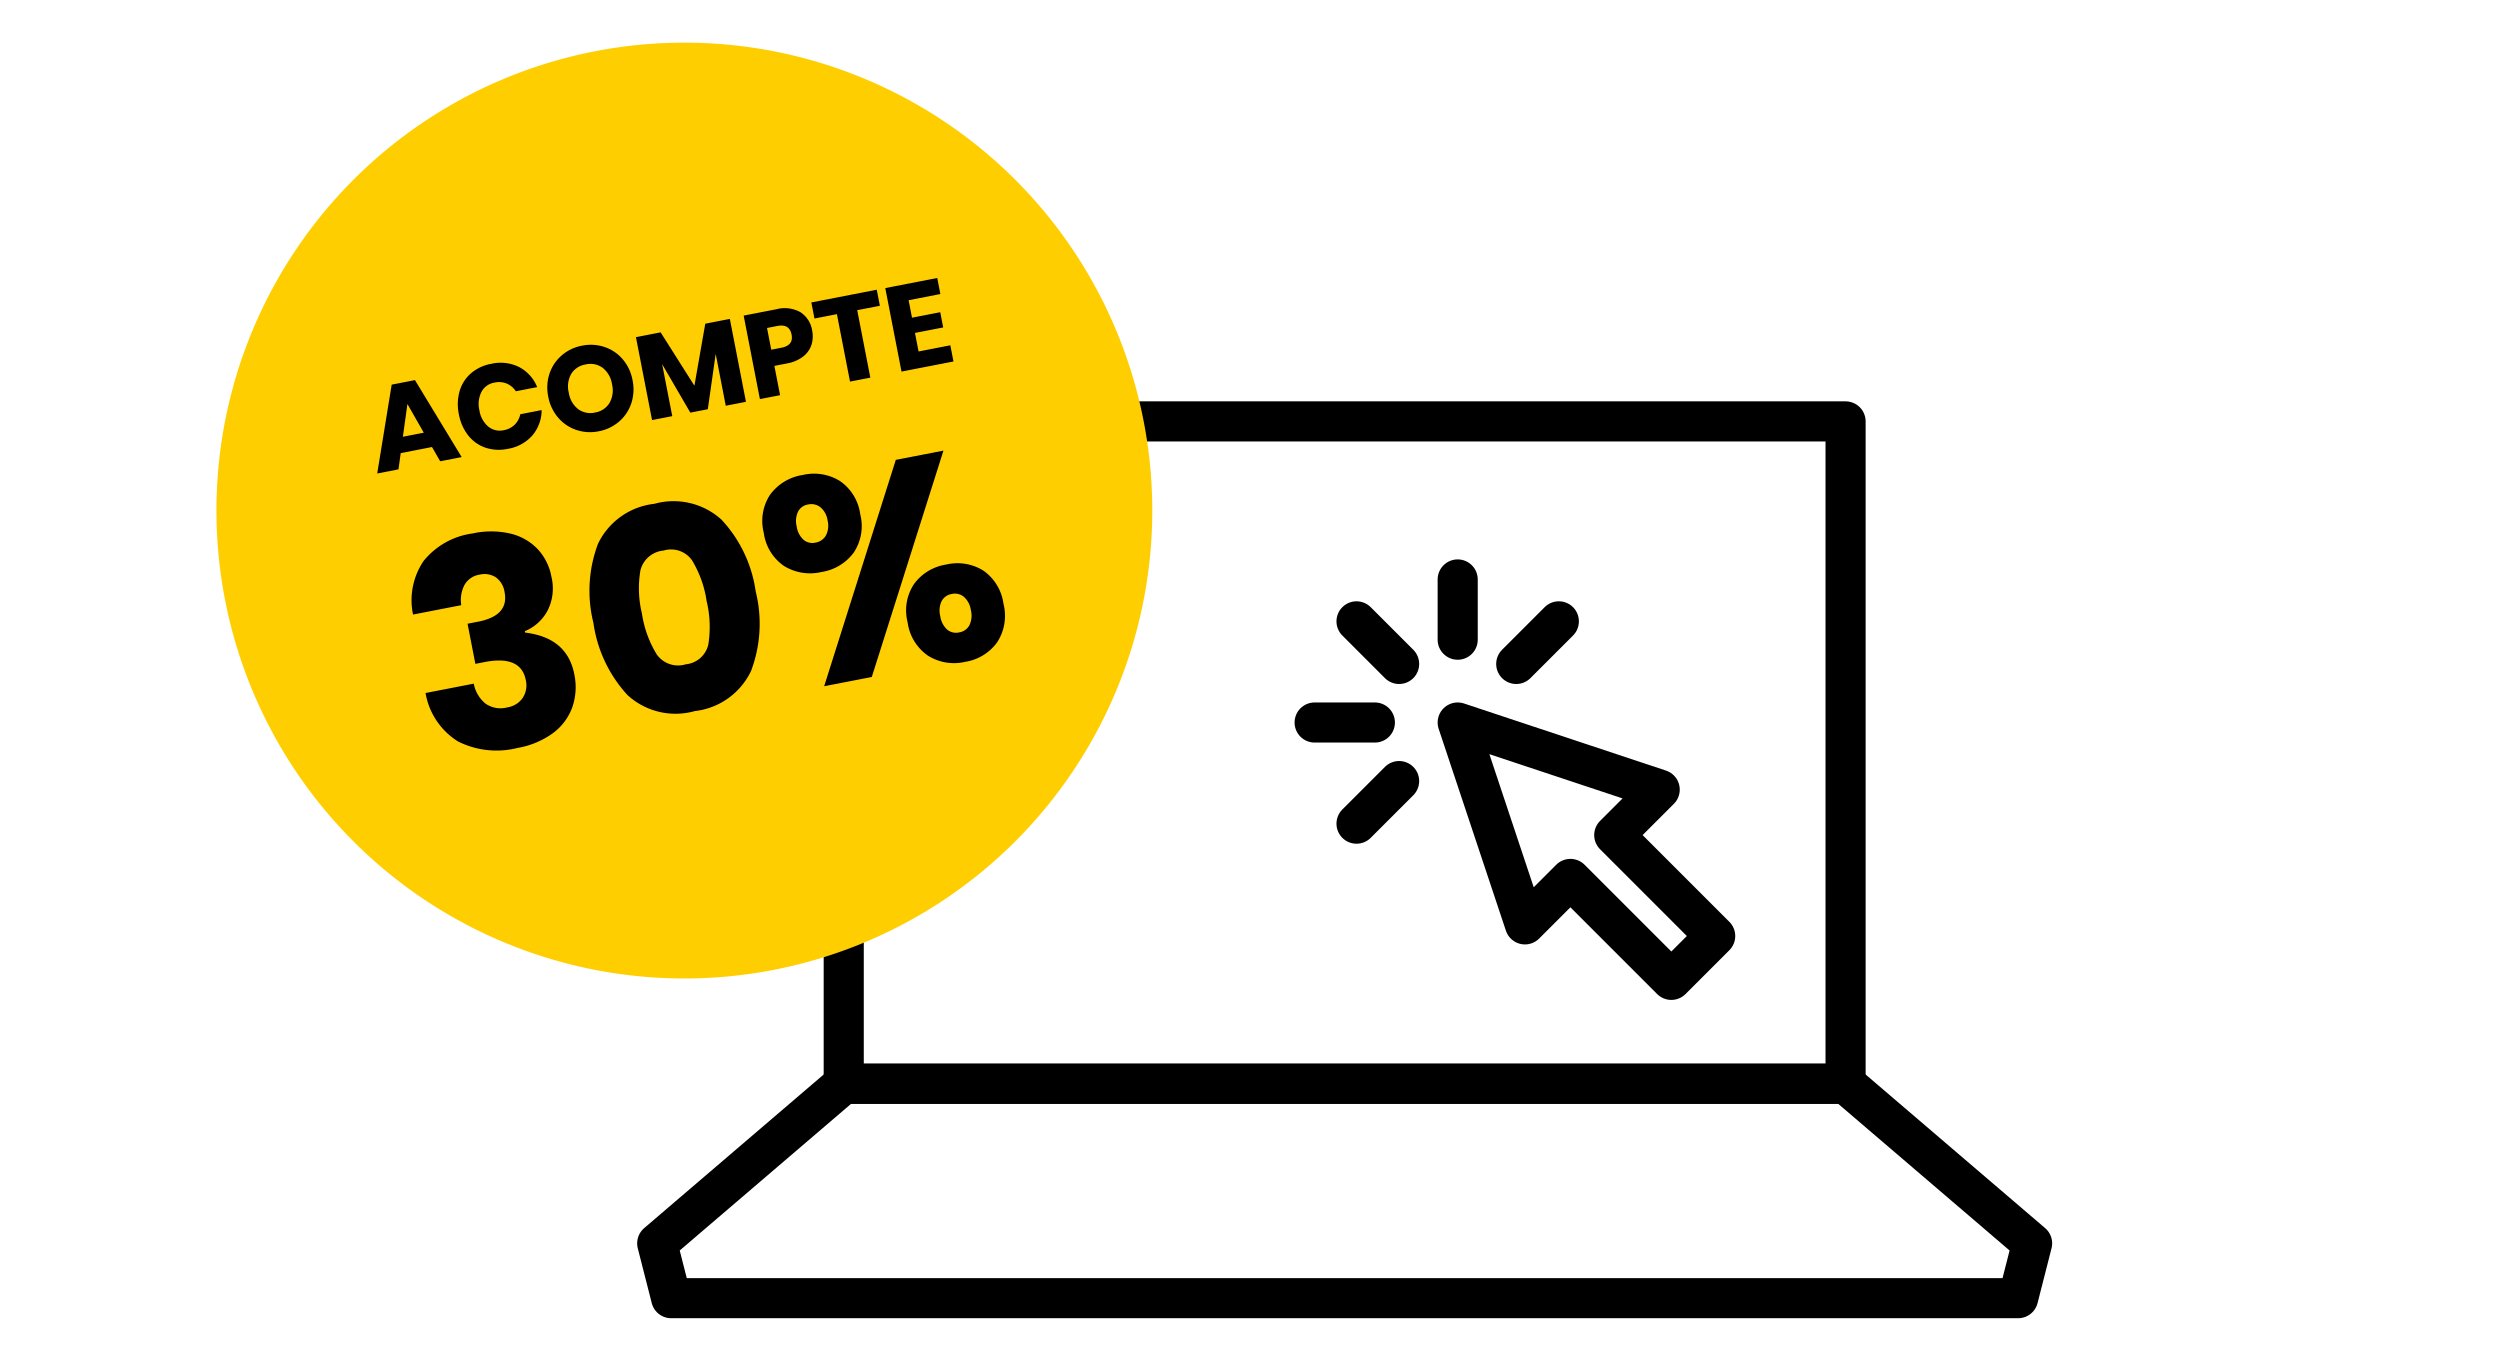 <svg xmlns="http://www.w3.org/2000/svg" width="187" height="101" viewBox="0 0 187 101"><g transform="translate(-64 -42)"><g transform="translate(-1341.813 -441.6)"><rect width="74.938" height="49.543" transform="translate(1468.924 515.121)" fill="none" stroke="#000" stroke-linecap="round" stroke-linejoin="round" stroke-width="3"/><path d="M1543.862,555.388h-74.938l-13.952,11.939,1.046,4.1h100.75l1.046-4.1Z" transform="translate(0 9.276)" fill="none" stroke="#000" stroke-linecap="round" stroke-linejoin="round" stroke-width="3"/><g transform="translate(7.244 10.459)" fill="none" stroke-linecap="round" stroke-linejoin="round"><path d="M1511.881,565.2h-25.464l3.488-4.669h18.488Z" stroke="none"/><path d="M 1511.881 565.195 L 1486.417 565.195 L 1489.905 560.526 L 1508.393 560.526 L 1511.881 565.195 Z" stroke="none"/></g><g transform="translate(1504.147 526.943)"><path d="M1503.637,533.427l5.031,15.1,3.4-3.4,7.55,7.55,3.28-3.28-7.55-7.55,3.4-3.4Z" transform="translate(-1492.936 -522.726)" fill="none" stroke="#000" stroke-linecap="round" stroke-linejoin="round" stroke-width="3"/><line y1="3.186" x2="3.186" transform="translate(3.134 15.081)" fill="none" stroke="#000" stroke-linecap="round" stroke-linejoin="round" stroke-width="3"/><line x2="3.186" y2="3.186" transform="translate(3.134 3.134)" fill="none" stroke="#000" stroke-linecap="round" stroke-linejoin="round" stroke-width="3"/><line x1="3.186" y2="3.186" transform="translate(15.081 3.134)" fill="none" stroke="#000" stroke-linecap="round" stroke-linejoin="round" stroke-width="3"/><line y2="4.506" transform="translate(10.701)" fill="none" stroke="#000" stroke-linecap="round" stroke-linejoin="round" stroke-width="3"/><line x2="4.506" transform="translate(0 10.701)" fill="none" stroke="#000" stroke-linecap="round" stroke-linejoin="round" stroke-width="3"/></g></g><g transform="translate(-50 -671)"><path d="M35,0A35,35,0,1,1,0,35,35,35,0,0,1,35,0Z" transform="translate(130.19 716.19)" fill="#ffce00"/><path d="M-15.939-16.236a6.393,6.393,0,0,1,2.794.561,4.111,4.111,0,0,1,1.771,1.54,4.12,4.12,0,0,1,.6,2.211,3.656,3.656,0,0,1-.781,2.442A3.387,3.387,0,0,1-13.5-8.316v.11q3.014.968,3.014,3.762A4.611,4.611,0,0,1-11.1-2.057,4.166,4.166,0,0,1-12.892-.429a6.312,6.312,0,0,1-2.827.583,6.413,6.413,0,0,1-4.257-1.32,5.321,5.321,0,0,1-1.7-4.026h3.674a2.534,2.534,0,0,0,.572,1.628,1.952,1.952,0,0,0,1.54.594,1.717,1.717,0,0,0,1.287-.484,1.718,1.718,0,0,0,.473-1.254q0-1.914-2.772-1.914h-.7V-9.68h.682q2.486.044,2.486-1.782a1.652,1.652,0,0,0-.429-1.221,1.561,1.561,0,0,0-1.155-.429,1.566,1.566,0,0,0-1.254.539,2.423,2.423,0,0,0-.528,1.441h-3.674a5.231,5.231,0,0,1,1.54-3.784A5.683,5.683,0,0,1-15.939-16.236Zm7.59,8.294A10.03,10.03,0,0,0-6.875-2.156,5.316,5.316,0,0,0-2.167-.022a5.321,5.321,0,0,0,4.7-2.134A9.973,9.973,0,0,0,4.015-7.942,9.877,9.877,0,0,0,2.53-13.695a5.331,5.331,0,0,0-4.7-2.123,5.326,5.326,0,0,0-4.708,2.123A9.933,9.933,0,0,0-8.349-7.942Zm8.624,0A8.311,8.311,0,0,1-.22-4.719,1.915,1.915,0,0,1-2.167-3.586a1.955,1.955,0,0,1-1.98-1.133,8.148,8.148,0,0,1-.506-3.223,7.993,7.993,0,0,1,.506-3.19,1.958,1.958,0,0,1,1.98-1.122A1.92,1.92,0,0,1-.22-11.143,8.139,8.139,0,0,1,.275-7.942Zm8.866-7.876a3.67,3.67,0,0,1,2.629.968,3.575,3.575,0,0,1,1.023,2.728A3.575,3.575,0,0,1,11.77-9.394a3.67,3.67,0,0,1-2.629.968,3.73,3.73,0,0,1-2.673-.968,3.575,3.575,0,0,1-1.023-2.728A3.575,3.575,0,0,1,6.468-14.85,3.73,3.73,0,0,1,9.141-15.818Zm10.67.22L11.319,0H7.689l8.492-15.6ZM7.953-12.122a1.665,1.665,0,0,0,.308,1.067,1.014,1.014,0,0,0,.836.385,1.1,1.1,0,0,0,.88-.385,1.588,1.588,0,0,0,.33-1.067,1.588,1.588,0,0,0-.33-1.067,1.1,1.1,0,0,0-.88-.385,1.014,1.014,0,0,0-.836.385A1.665,1.665,0,0,0,7.953-12.122ZM18.381-7.194a3.661,3.661,0,0,1,2.64.968A3.6,3.6,0,0,1,22.033-3.5,3.633,3.633,0,0,1,21.021-.759a3.637,3.637,0,0,1-2.64.979,3.646,3.646,0,0,1-2.629-.979A3.612,3.612,0,0,1,14.729-3.5a3.575,3.575,0,0,1,1.023-2.728A3.67,3.67,0,0,1,18.381-7.194ZM17.215-3.5a1.7,1.7,0,0,0,.308,1.089,1.037,1.037,0,0,0,.858.385,1.045,1.045,0,0,0,.847-.385A1.662,1.662,0,0,0,19.547-3.5a1.625,1.625,0,0,0-.319-1.067,1.045,1.045,0,0,0-.847-.385,1.037,1.037,0,0,0-.858.385A1.665,1.665,0,0,0,17.215-3.5Z" transform="translate(168.099 765.798) rotate(-11)"/><path d="M-17.69-1.161h-2.385L-20.471,0h-1.62l2.331-6.318h1.773L-15.656,0h-1.638Zm-.4-1.17-.792-2.34-.8,2.34Zm5.931-4.095a3.113,3.113,0,0,1,2.012.639A2.924,2.924,0,0,1-9.113-4.059h-1.629a1.5,1.5,0,0,0-.553-.693A1.547,1.547,0,0,0-12.182-5a1.35,1.35,0,0,0-1.089.495,2,2,0,0,0-.414,1.323,1.978,1.978,0,0,0,.414,1.319,1.356,1.356,0,0,0,1.089.49,1.547,1.547,0,0,0,.887-.252,1.5,1.5,0,0,0,.553-.684h1.629A2.94,2.94,0,0,1-10.143-.59a3.1,3.1,0,0,1-2.012.644,3.174,3.174,0,0,1-1.629-.41A2.78,2.78,0,0,1-14.868-1.5a3.6,3.6,0,0,1-.382-1.683,3.6,3.6,0,0,1,.382-1.683,2.78,2.78,0,0,1,1.085-1.148A3.174,3.174,0,0,1-12.155-6.426Zm6.93-.036a3.237,3.237,0,0,1,1.633.418A3.049,3.049,0,0,1-2.435-4.883,3.33,3.33,0,0,1-2.012-3.2a3.327,3.327,0,0,1-.427,1.683A3.072,3.072,0,0,1-3.6-.356,3.22,3.22,0,0,1-5.224.063,3.22,3.22,0,0,1-6.849-.356,3.072,3.072,0,0,1-8.01-1.521,3.327,3.327,0,0,1-8.437-3.2,3.3,3.3,0,0,1-8.01-4.883,3.081,3.081,0,0,1-6.849-6.044,3.22,3.22,0,0,1-5.224-6.462Zm0,1.431a1.543,1.543,0,0,0-1.2.491A1.913,1.913,0,0,0-6.872-3.2a1.917,1.917,0,0,0,.445,1.332,1.536,1.536,0,0,0,1.2.5,1.539,1.539,0,0,0,1.2-.5A1.9,1.9,0,0,0-3.577-3.2a1.917,1.917,0,0,0-.445-1.332A1.536,1.536,0,0,0-5.224-5.031ZM6.007-6.318V0H4.468V-3.951L3.1,0H1.768L.391-3.96V0H-1.148V-6.318H.733l1.719,4.4,1.683-4.4Zm2.6,4.086V0H7.069V-6.363H9.563A2.421,2.421,0,0,1,11.29-5.8a1.989,1.989,0,0,1,.594,1.516,2.089,2.089,0,0,1-.266,1.057,1.841,1.841,0,0,1-.787.729,2.774,2.774,0,0,1-1.269.266Zm.783-1.233q.927,0,.927-.819,0-.837-.927-.837H8.608v1.656Zm7.821-2.9v1.224H15.484V0H13.936V-5.139h-1.71V-6.363ZM19.4-5.139v1.332h2.151v1.161H19.4v1.413H21.82V0h-3.96V-6.363h3.96v1.224Z" transform="translate(163.901 744.202) rotate(-11)"/></g></g><rect width="187" height="101" fill="none"/></svg>